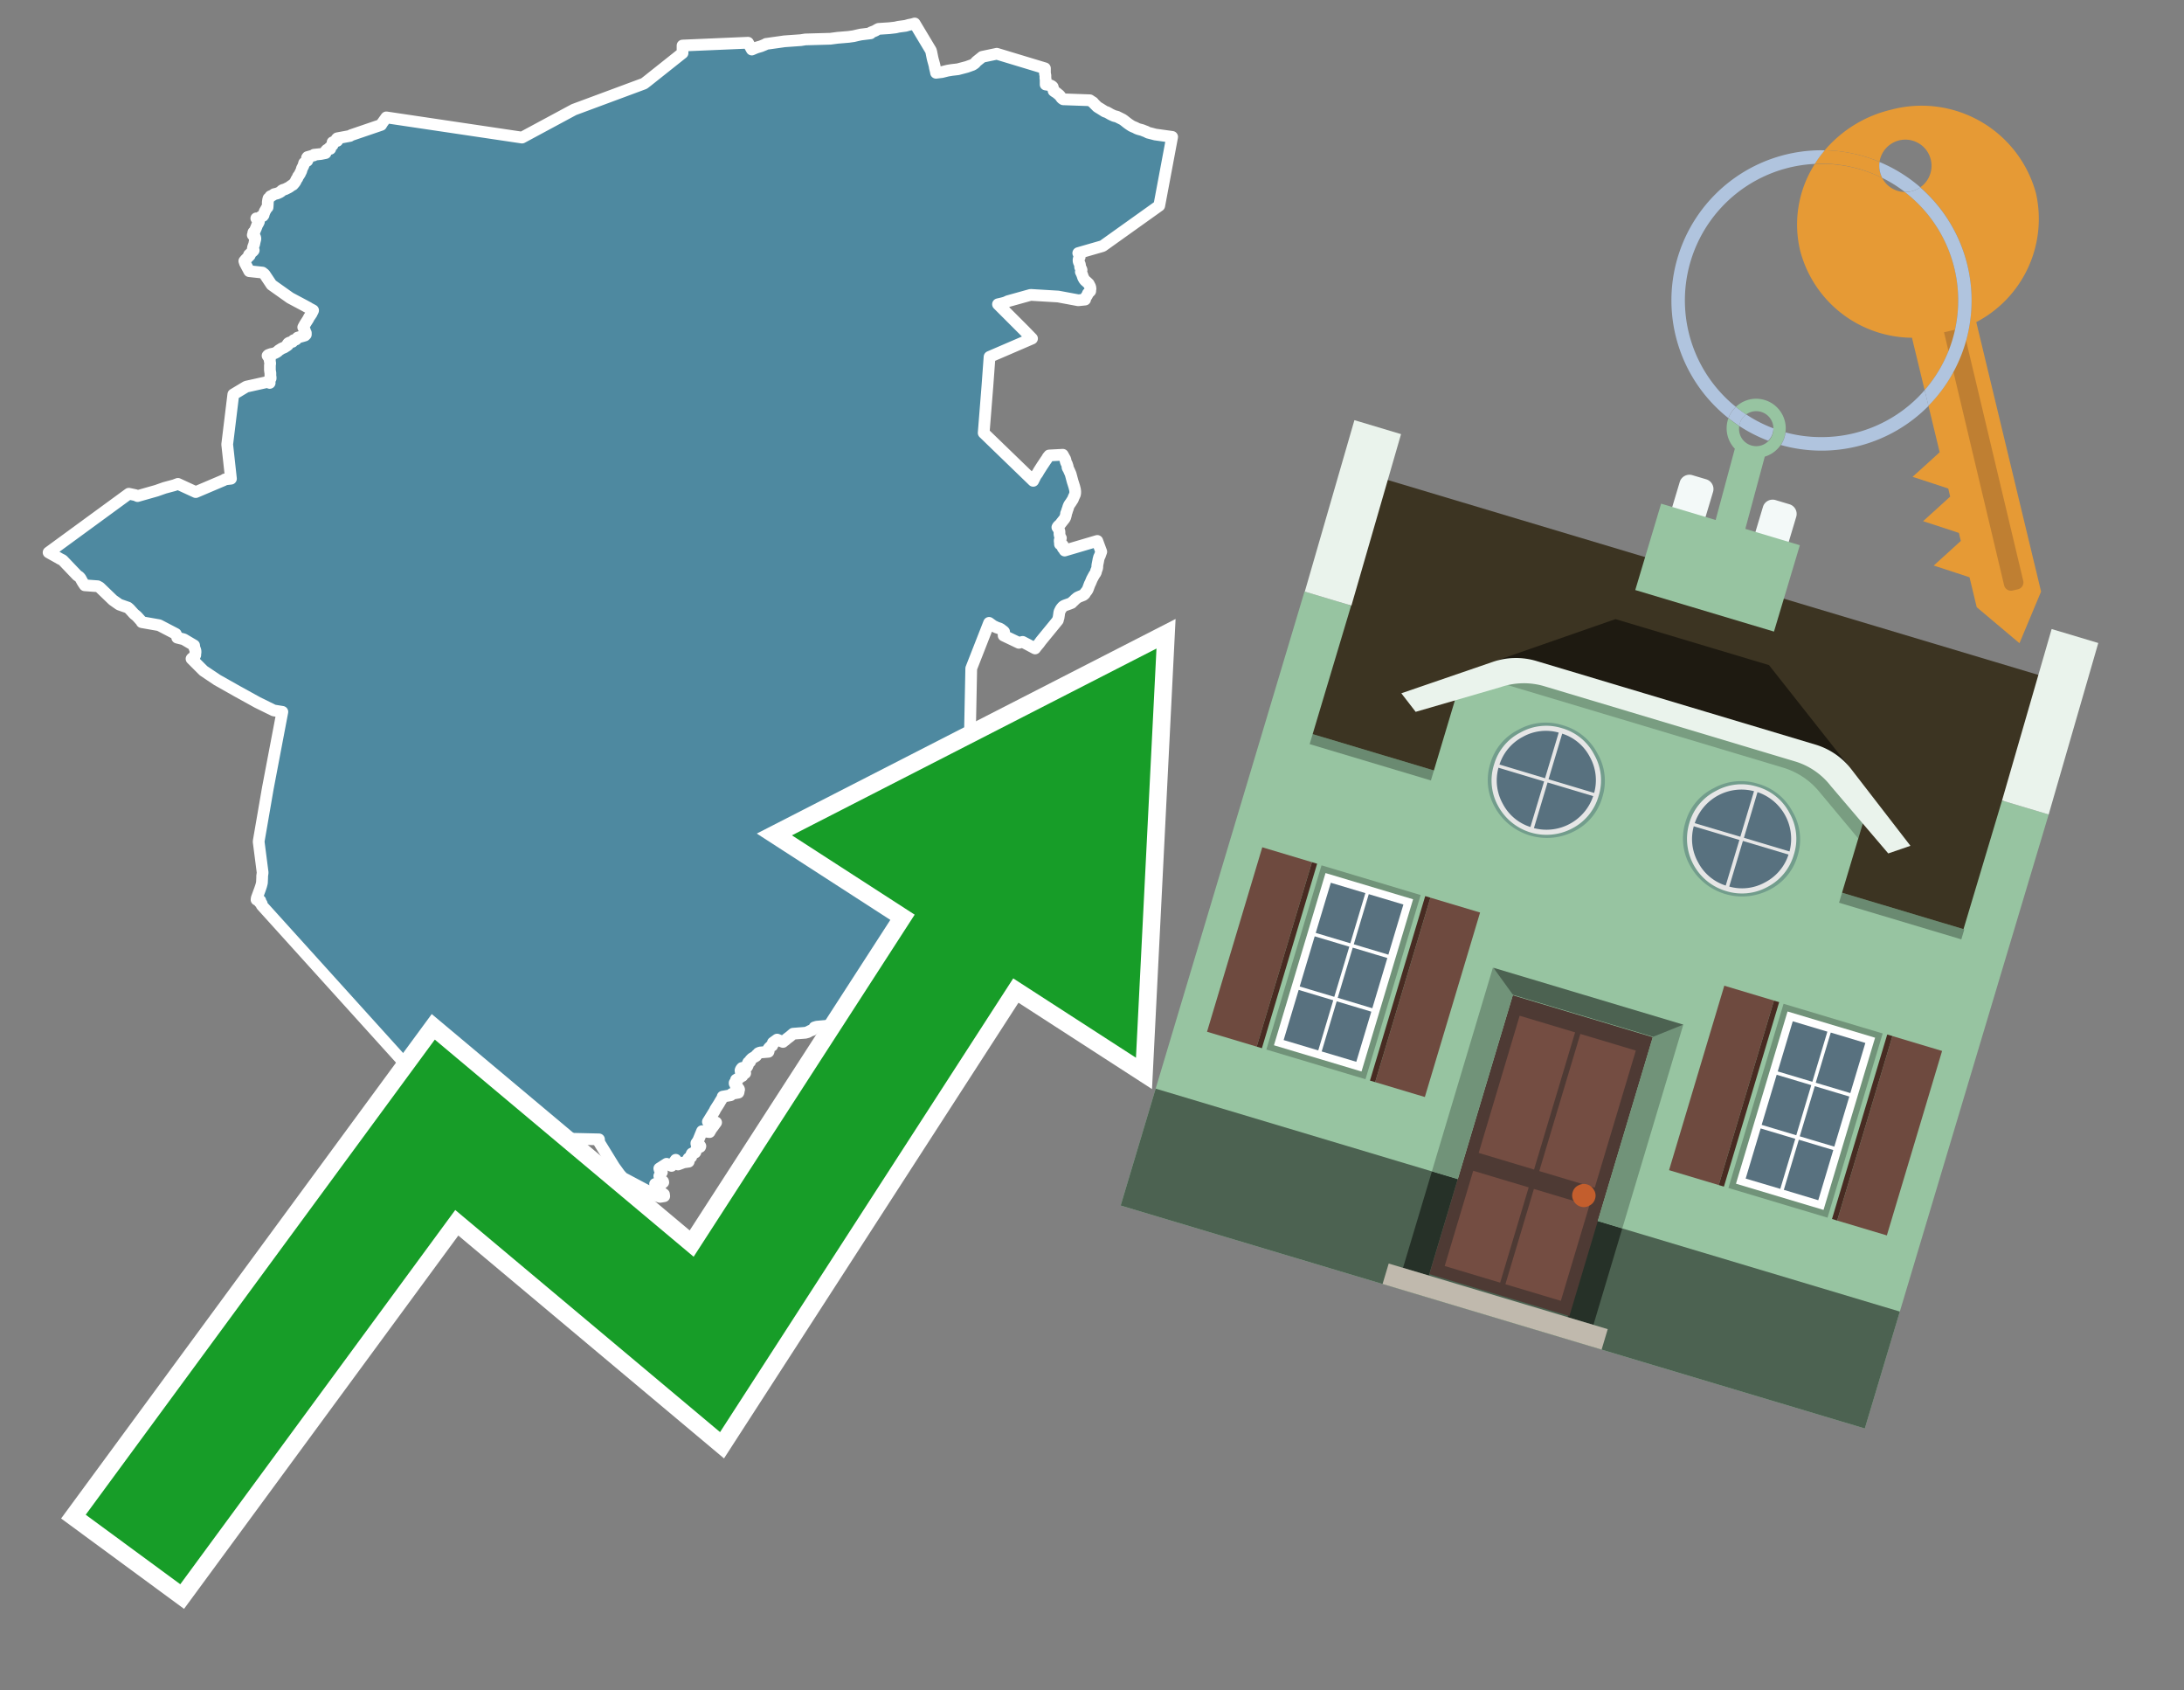 <svg id="Text" xmlns="http://www.w3.org/2000/svg" width="93.05" height="72" viewBox="0 0 93.05 72"><rect x="0" y="0" width="93.05" height="72" fill="#808080" stroke="none"/><polygon points="31.87,1.82 32.03,2.11 32.17,2.05 32.25,2.02 32.42,1.97 32.59,1.9 32.64,1.87 33.21,1.79 33.42,1.76 34.12,1.71 34.31,1.68 35.38,1.65 35.68,1.61 36.16,1.57 36.37,1.54 36.54,1.5 36.68,1.47 37.09,1.42 37.11,1.38 37.24,1.33 37.31,1.3 37.35,1.27 37.43,1.23 37.89,1.2 38.15,1.17 38.28,1.14 38.58,1.1 38.72,1.06 38.87,1.03 38.97,1 39.66,2.15 39.68,2.22 39.7,2.32 39.71,2.37 39.73,2.47 39.75,2.55 39.8,2.73 39.82,2.81 39.83,2.88 39.87,3.04 39.88,3.1 40.13,3.07 40.37,3.01 40.55,2.98 40.81,2.95 41.19,2.85 41.44,2.76 41.53,2.7 41.56,2.67 41.59,2.63 41.65,2.58 41.85,2.42 42.47,2.29 44.52,2.91 44.52,3.14 44.53,3.17 44.54,3.2 44.54,3.24 44.54,3.28 44.54,3.33 44.55,3.38 44.55,3.43 44.55,3.49 44.55,3.53 44.55,3.6 44.74,3.63 44.82,3.67 44.85,3.7 44.86,3.74 44.88,3.8 44.88,3.83 44.89,3.87 44.93,3.9 45.01,3.95 45.07,4 45.12,4.04 45.16,4.08 45.18,4.11 45.21,4.15 45.24,4.19 45.3,4.23 46.43,4.27 46.52,4.33 46.57,4.36 46.6,4.4 46.64,4.44 46.72,4.52 46.75,4.55 46.83,4.6 46.88,4.63 47.07,4.75 47.16,4.78 47.25,4.83 47.3,4.86 47.38,4.9 47.47,4.94 47.59,4.97 47.71,5.03 47.77,5.06 47.83,5.09 47.9,5.14 47.95,5.18 48,5.22 48.08,5.28 48.2,5.36 48.26,5.39 48.38,5.44 48.43,5.47 48.51,5.5 48.66,5.54 48.76,5.58 48.84,5.61 48.91,5.65 49.07,5.69 49.22,5.73 49.94,5.83 49.39,8.76 46.98,10.48 45.94,10.78 45.96,10.82 46,10.91 46,10.95 45.98,10.98 45.96,11.02 45.95,11.09 45.96,11.15 46,11.24 46.01,11.27 46.02,11.34 46.02,11.38 46.05,11.43 46.07,11.47 46.08,11.5 46.05,11.58 46.08,11.64 46.11,11.71 46.14,11.8 46.15,11.83 46.17,11.86 46.19,11.9 46.24,11.96 46.28,11.99 46.33,12.04 46.37,12.07 46.39,12.1 46.45,12.22 46.46,12.29 46.46,12.32 46.45,12.35 46.45,12.4 46.35,12.5 46.34,12.53 46.31,12.59 46.26,12.66 46.24,12.72 46.23,12.76 45.94,12.79 45.08,12.63 43.91,12.56 42.94,12.83 42.86,12.87 42.77,12.9 42.65,12.93 42.52,12.96 43.65,14.09 43.97,14.42 42.16,15.2 42.07,16.43 41.91,18.44 44.02,20.48 44.09,20.34 44.13,20.26 44.21,20.15 44.26,20.06 44.4,19.84 44.42,19.81 44.56,19.6 44.61,19.53 44.64,19.47 44.67,19.44 44.7,19.4 45.28,19.37 45.39,19.57 45.4,19.63 45.41,19.67 45.43,19.72 45.45,19.75 45.49,19.87 45.48,19.9 45.49,19.93 45.53,20 45.61,20.18 45.62,20.21 45.7,20.51 45.72,20.57 45.77,20.73 45.79,20.81 45.8,20.85 45.81,20.93 45.81,20.99 45.8,21.06 45.74,21.19 45.71,21.27 45.67,21.33 45.62,21.41 45.59,21.45 45.55,21.51 45.52,21.58 45.51,21.61 45.5,21.65 45.47,21.73 45.45,21.8 45.42,21.87 45.42,21.91 45.39,22.02 45.38,22.05 45.35,22.1 45.23,22.25 45.17,22.33 45.08,22.41 45.05,22.46 45.1,22.53 45.13,22.61 45.14,22.65 45.14,22.68 45.14,22.72 45.14,22.76 45.15,22.8 45.16,22.84 45.18,22.89 45.2,22.92 45.18,22.97 45.15,23.01 45.15,23.07 45.16,23.11 45.16,23.15 45.16,23.18 45.27,23.21 45.29,23.24 45.28,23.27 45.27,23.3 45.28,23.34 45.33,23.39 45.34,23.42 45.36,23.45 46.75,23.04 46.92,23.5 46.88,23.61 46.86,23.67 46.83,23.72 46.8,23.83 46.79,23.89 46.78,23.94 46.77,23.99 46.76,24.04 46.75,24.11 46.75,24.18 46.72,24.27 46.7,24.31 46.7,24.34 46.68,24.4 46.63,24.47 46.59,24.54 46.52,24.67 46.45,24.84 46.43,24.87 46.36,25.06 46.34,25.11 46.31,25.16 46.27,25.21 46.23,25.26 46.22,25.29 46.19,25.32 46.15,25.35 46.02,25.4 45.95,25.43 45.89,25.46 45.86,25.49 45.82,25.52 45.73,25.61 45.68,25.65 45.66,25.68 45.56,25.72 45.39,25.78 45.32,25.81 45.27,25.85 45.22,25.91 45.18,25.97 45.17,26 45.15,26.03 45.14,26.06 45.13,26.1 45.12,26.18 45.1,26.31 45.08,26.37 45.07,26.42 44.94,26.58 44.85,26.69 44.44,27.19 44.35,27.3 44.27,27.41 44.16,27.54 44.1,27.62 43.8,27.46 43.57,27.34 43.41,27.38 42.76,27.07 42.76,27.04 42.77,26.96 42.78,26.91 42.75,26.88 42.69,26.84 42.66,26.81 42.59,26.77 42.47,26.73 42.32,26.66 42.14,26.53 41.38,28.47 41.33,30.96 42.37,33.4 43.57,34.03 44.27,34.56 44.33,34.53 44.74,34.46 44.75,34.41 45.19,34.5 45.19,34.59 45.2,34.64 45.2,34.67 45.18,34.77 45.14,34.91 45.11,34.99 45.08,35.04 45.06,35.08 45.04,35.13 45.06,35.18 45.1,35.26 45.12,35.29 45.28,35.32 45.27,35.35 45.26,35.38 45.23,35.41 45.18,35.44 45.18,35.48 45.18,35.53 45.23,35.59 45.24,35.62 45.25,35.67 45.24,35.71 45.23,35.74 45.21,35.82 45.22,35.88 45.23,35.91 45.24,35.94 45.26,35.98 45.28,36.02 45.24,36.05 45.21,36.08 45.16,36.16 45.1,36.2 45.03,36.24 45,36.28 44.98,36.31 44.94,36.37 44.93,36.4 44.89,36.43 44.85,36.46 44.75,36.51 44.67,36.55 44.64,36.59 44.63,36.64 44.62,36.71 44.61,36.79 44.61,36.82 44.62,36.87 44.63,36.91 44.64,36.96 44.62,37.02 44.62,37.06 44.63,37.09 44.65,37.14 44.66,37.2 44.66,37.23 44.68,37.26 44.74,37.35 44.78,37.41 44.8,37.46 44.83,37.51 44.84,37.55 44.86,37.63 44.86,37.68 44.86,37.75 44.85,37.81 44.84,37.93 44.84,37.97 44.84,38.01 44.84,38.07 44.83,38.13 44.81,38.18 44.79,38.22 44.75,38.28 44.65,38.4 44.54,38.52 44.47,38.6 44.41,38.65 44.4,38.71 44.37,38.75 44.36,38.78 44.36,38.81 44.35,38.86 44.34,38.89 44.32,38.96 44.31,38.99 44.26,39.02 44.21,39.06 44.2,39.16 44.19,39.19 44.22,39.22 44.35,39.25 44.29,39.3 44.23,39.35 44.23,39.38 44.28,39.43 44.3,39.46 44.26,39.54 44.27,39.58 44.37,39.76 44.42,39.79 44.57,39.82 44.56,39.86 44.52,39.9 44.54,39.95 44.6,40 44.66,40.05 44.71,40.08 44.79,40.11 44.89,40.14 44.96,40.17 45.22,40.22 45.58,40.78 44.78,41.27 43.6,42.01 42.97,41.41 42.12,41.38 41.52,41.02 40.89,41.24 40.09,41.71 39.19,42.83 38.84,43.05 38.81,43 38.63,42.68 38.61,42.64 38.57,42.56 38.51,42.45 38.42,42.26 38.4,42.2 38.28,41.96 38.12,41.81 38.03,41.85 37.94,41.88 37.88,41.91 37.83,42.05 37.81,42.09 37.55,42.15 37.55,42.31 37.57,42.34 37.58,42.37 37.57,42.41 37.41,42.49 37.26,42.52 36.86,42.59 36.77,42.71 36.72,42.74 36.86,42.77 36.87,42.8 36.78,42.92 36.83,42.95 36.8,43.08 36.79,43.12 36.75,43.15 36.69,43.19 36.65,43.22 36.54,43.27 36.44,43.31 36.41,43.34 36.38,43.37 36.34,43.4 36.28,43.43 36.24,43.46 36.23,43.5 36.21,43.53 36.18,43.56 36.07,43.59 36.05,43.62 34.8,43.73 34.7,43.76 34.69,43.79 34.65,43.84 34.62,43.87 34.53,43.9 34.47,43.93 34.42,43.96 34.31,43.99 33.79,44.03 33.65,44.15 33.53,44.24 33.45,44.31 33.39,44.35 33.36,44.38 33.11,44.28 32.93,44.41 32.95,44.45 32.91,44.5 32.9,44.54 32.83,44.57 32.75,44.65 32.73,44.69 32.74,44.73 32.75,44.77 32.74,44.8 32.38,44.83 32.31,44.86 32.29,44.89 32.25,44.92 32.22,44.95 32.21,44.98 32.16,45.01 32.04,45.08 31.97,45.15 31.97,45.19 31.96,45.22 31.88,45.25 31.86,45.29 31.87,45.35 31.85,45.4 31.83,45.44 31.61,45.49 31.57,45.54 31.55,45.59 31.55,45.62 31.56,45.65 31.73,45.68 31.75,45.71 31.59,45.74 31.63,45.83 31.54,45.87 31.52,45.9 31.41,45.96 31.36,45.99 31.39,46.04 31.39,46.07 31.3,46.12 31.3,46.15 31.35,46.18 31.33,46.21 31.34,46.24 31.42,46.29 31.42,46.32 31.48,46.38 31.49,46.41 31.43,46.46 31.47,46.51 31.46,46.54 31.18,46.59 31.16,46.62 31.13,46.65 30.79,46.71 30.79,46.74 30.72,46.86 30.7,46.89 30.63,47.01 30.56,47.12 30.47,47.26 30.45,47.31 30.21,47.7 30.16,47.78 30.51,47.81 30.43,47.92 30.38,47.99 30.31,48.08 30.23,48.22 29.91,48.18 29.75,48.57 29.72,48.62 29.67,48.69 29.67,48.72 29.7,48.75 29.82,48.79 29.84,48.82 29.83,48.85 29.73,48.88 29.69,48.91 29.66,48.96 29.65,49 29.64,49.05 29.62,49.09 29.48,49.13 29.46,49.16 29.45,49.2 29.46,49.25 29.45,49.28 29.37,49.31 29.33,49.34 29.33,49.37 29.35,49.44 29.34,49.48 29.13,49.51 28.89,49.6 28.79,49.4 28.69,49.54 28.63,49.63 28.61,49.66 28.4,49.57 28.09,49.77 28.1,49.81 28.11,49.84 28.13,49.87 28.15,49.9 28.2,49.93 28.17,49.97 28.15,50 28.09,50.09 28.12,50.13 28.11,50.2 28.11,50.23 28.21,50.29 28.25,50.32 28.26,50.36 28.21,50.4 27.91,50.43 27.93,50.48 27.96,50.54 28,50.65 28.12,50.74 28.16,50.77 28.25,50.84 28.29,50.87 28.3,50.95 28.12,50.98 27.93,50.92 27.52,50.69 26.71,50.26 26.54,50.17 26.41,50.03 26.17,49.7 25.53,48.66 25.52,48.53 24.19,48.5 24.13,48.44 24.05,48.37 23.94,48.33 23.9,48.29 23.86,48.25 19.5,48.41 19.25,48.04 19.07,47.88 19.04,47.85 18.97,47.75 18.94,47.67 18.89,47.59 18.85,47.56 18.77,47.5 18.73,47.47 18.68,47.44 18.62,47.4 18.55,47.37 18.49,47.34 18.49,47.2 18.5,47.17 18.52,47.08 18.52,47.04 18.55,46.98 18.55,46.93 18.6,46.83 18.6,46.8 11.15,38.56 11.15,38.49 11.13,38.46 11.06,38.43 11.09,38.36 10.93,38.32 10.94,38.25 11.08,37.87 11.13,37.72 11.16,37.6 11.17,37.38 11.17,37.31 11.19,37.17 11.02,35.85 11.03,35.78 11.41,33.58 12.03,30.32 11.66,30.26 10.97,29.92 10.1,29.44 9.25,28.96 8.67,28.57 8.16,28.06 8.19,28.03 8.27,28 8.29,27.97 8.3,27.94 8.32,27.9 8.31,27.87 8.32,27.84 8.33,27.8 8.33,27.76 8.33,27.73 8.32,27.69 8.28,27.58 8.27,27.49 7.83,27.23 7.55,27.16 7.54,27.11 7.49,27 6.78,26.63 6.04,26.5 6.03,26.47 5.86,26.28 5.81,26.23 5.71,26.15 5.52,25.94 5.45,25.88 5.08,25.75 4.81,25.56 4.25,25.02 4.16,24.97 3.61,24.93 3.53,24.81 3.5,24.76 3.43,24.63 3.38,24.57 3.29,24.51 2.67,23.86 2.55,23.8 2.5,23.77 2.07,23.53 5.49,21.03 5.77,21.09 5.86,21.13 6.67,20.9 7.01,20.78 7.42,20.67 7.58,20.61 8.34,20.96 9.54,20.45 9.58,20.42 9.84,20.39 9.68,18.93 9.94,16.8 10.49,16.47 11.39,16.27 11.49,16.31 11.48,16.22 11.48,16.16 11.53,16.12 11.53,16.07 11.52,16.02 11.52,15.93 11.52,15.88 11.51,15.84 11.5,15.76 11.5,15.67 11.5,15.61 11.5,15.56 11.51,15.49 11.51,15.46 11.49,15.36 11.5,15.32 11.49,15.29 11.46,15.24 11.4,15.15 11.43,15.12 11.54,15.08 11.69,15.05 11.77,15.01 11.83,14.97 11.88,14.92 11.93,14.89 12.01,14.84 12.11,14.8 12.17,14.76 12.22,14.73 12.27,14.69 12.25,14.66 12.28,14.62 12.33,14.59 12.46,14.56 12.47,14.53 12.51,14.49 12.61,14.46 12.68,14.38 12.78,14.35 12.89,14.32 12.99,14.29 13.03,14.25 13.03,14.18 13.01,14.15 12.98,14.05 12.92,13.94 12.94,13.9 12.99,13.81 13.01,13.78 13.13,13.59 13.17,13.51 13.2,13.47 13.28,13.35 13.3,13.3 13.33,13.25 13.34,13.22 13.25,13.17 13.19,13.14 13.13,13.1 13.07,13.07 12.98,13.02 12.36,12.69 11.57,12.13 11.27,11.68 11.18,11.61 10.62,11.55 10.44,11.21 10.41,11.12 10.46,11.06 10.64,10.88 10.61,10.85 10.72,10.75 10.75,10.72 10.79,10.69 10.81,10.66 10.8,10.63 10.77,10.6 10.79,10.57 10.78,10.54 10.79,10.51 10.82,10.43 10.83,10.4 10.84,10.35 10.85,10.3 10.88,10.18 10.88,10.15 10.87,10.11 10.82,10.08 10.82,10.05 10.77,10.01 10.82,9.98 10.83,9.95 10.79,9.92 10.8,9.89 10.85,9.85 10.86,9.82 10.9,9.73 10.94,9.63 10.96,9.57 10.99,9.53 11.01,9.49 11.03,9.45 11.02,9.42 11,9.37 10.92,9.3 11.02,9.33 11.09,9.26 11.11,9.23 11.2,9.2 11.23,9.16 11.24,9.11 11.26,9.06 11.27,9.03 11.28,9 11.3,8.97 11.32,8.94 11.33,8.91 11.36,8.87 11.4,8.83 11.41,8.68 11.41,8.65 11.41,8.6 11.42,8.56 11.42,8.52 11.43,8.49 11.44,8.45 11.5,8.4 11.52,8.36 11.59,8.33 11.64,8.3 11.68,8.27 11.81,8.24 11.92,8.19 11.98,8.15 12,8.12 12.05,8.09 12.15,8.06 12.23,8.02 12.29,7.99 12.34,7.96 12.38,7.93 12.42,7.9 12.48,7.87 12.54,7.8 12.57,7.76 12.59,7.73 12.63,7.64 12.67,7.59 12.68,7.56 12.7,7.51 12.73,7.48 12.75,7.44 12.78,7.4 12.79,7.36 12.81,7.33 12.83,7.3 12.84,7.26 12.85,7.23 12.87,7.16 12.89,7.13 12.93,7.05 12.95,6.97 12.96,6.94 13.01,6.91 13.03,6.88 13.09,6.85 13.11,6.81 13.11,6.78 13.09,6.75 13.08,6.72 13.1,6.69 13.24,6.65 13.37,6.62 13.38,6.59 13.67,6.56 13.87,6.52 13.88,6.49 13.88,6.46 13.88,6.43 13.9,6.4 13.94,6.37 14.07,6.34 14.06,6.31 14.05,6.28 14.1,6.25 14.12,6.21 14.17,6.18 14.16,6.14 14.18,6.11 14.17,6.06 14.28,6.03 14.37,6 14.35,5.96 14.34,5.92 14.37,5.89 14.91,5.79 14.95,5.76 16.24,5.32 16.28,5.25 16.46,5 22.24,5.86 24.45,4.67 27.44,3.56 27.57,3.46 29.08,2.26 29.08,1.94 " fill="#4e89a0" stroke="#fff" stroke-linejoin="round" stroke-width="0.5"/><polygon points="49.272 27.624 33.741 35.58 38.97 38.959 29.553 53.529 18.525 44.281 3.652 64.518 7.681 67.479 19.396 51.538 30.678 60.999 43.169 41.673 48.398 45.053 49.272 27.624" fill="none" stroke="#fff" stroke-miterlimit="10" stroke-width="1.5"/><polygon points="49.272 27.624 33.741 35.58 38.97 38.959 29.553 53.529 18.525 44.281 3.652 64.518 7.681 67.479 19.396 51.538 30.678 60.999 43.169 41.673 48.398 45.053 49.272 27.624" fill="#179d28"/><path d="M80.19,7.577a1.16,1.16,0,0,1-.094-.251,1.114,1.114,0,0,1-.018-.429A6.367,6.367,0,0,0,77.743,6.4a5.269,5.269,0,0,0-.423.577c.1,0,.192-.007.288-.007A5.794,5.794,0,0,1,80.19,7.577Z" fill="#e69a35"/><path d="M77.608,6.4A6.394,6.394,0,0,0,73.64,17.81a1.26,1.26,0,0,1,.317-.48A5.821,5.821,0,0,1,77.32,6.981a5.269,5.269,0,0,1,.423-.577Z" fill="#b0c4de"/><path d="M84.2,13.72a4.962,4.962,0,0,0,2.545-5.48,5.047,5.047,0,0,0-6.179-3.566A5.322,5.322,0,0,0,77.743,6.4a6.367,6.367,0,0,1,2.335.493,1.114,1.114,0,1,1,1.736,1.084,6.392,6.392,0,0,1,.347,9.3l.479,1.985-.438.4-.716.648.92.3.6.2.082.341-.438.4-.716.648.92.3.605.2.082.341-.438.4-.716.649.92.3.605.2.307,1.274,1.821,1.534.921-2.2Z" fill="#e69a35"/><path d="M81.154,8.179a1.115,1.115,0,0,1-.964-.6,5.794,5.794,0,0,0-2.582-.6c-.1,0-.192,0-.288.007a4.783,4.783,0,0,0-.625,3.685,4.962,4.962,0,0,0,4.765,3.715L82,16.617a5.82,5.82,0,0,0-.846-8.438Z" fill="#e69a35"/><path d="M74.1,18.142a6.386,6.386,0,0,0,1.232.63.73.73,0,0,0,.224-.527h0a5.783,5.783,0,0,1-1.159-.593A.733.733,0,0,0,74.1,18.142Z" fill="#b0c4de"/><path d="M74.4,17.652q-.228-.152-.44-.322a1.26,1.26,0,0,0-.317.48c.148.117.3.228.46.332A.733.733,0,0,1,74.4,17.652Z" fill="#b0c4de"/><path d="M74.824,16.984a1.257,1.257,0,0,0-.867.346c.141.114.288.222.44.322a.731.731,0,0,1,1.159.593h0a.732.732,0,1,1-1.463,0,.7.7,0,0,1,.007-.1c-.158-.1-.312-.215-.46-.332a1.258,1.258,0,0,0,.273,1.3l-.979,3.635,1.275.341.98-3.639a1.266,1.266,0,0,0,.681-.5,1.249,1.249,0,0,0,.2-.538,1.328,1.328,0,0,0,.012-.168A1.262,1.262,0,0,0,74.824,16.984Z" fill="#97c4a1"/><path d="M85.974,25.1l-.226.053a.3.3,0,0,1-.362-.223l-2.56-10.777.81-.193L86.2,24.736A.3.3,0,0,1,85.974,25.1Z" fill="#bf7f32"/><path d="M80.1,7.326a1.16,1.16,0,0,0,.094.251,5.833,5.833,0,0,1,.964.6,1.137,1.137,0,0,0,.287-.031,1.108,1.108,0,0,0,.373-.167A6.371,6.371,0,0,0,80.078,6.9,1.114,1.114,0,0,0,80.1,7.326Z" fill="#b0c4de"/><path d="M77.608,18.618a5.836,5.836,0,0,1-1.534-.2,1.24,1.24,0,0,1-.2.537,6.4,6.4,0,0,0,6.291-1.666L82,16.617A5.807,5.807,0,0,1,77.608,18.618Z" fill="#b0c4de"/><path d="M81.814,7.981a1.108,1.108,0,0,1-.373.167,1.137,1.137,0,0,1-.287.031A5.82,5.82,0,0,1,82,16.617l.161.667a6.392,6.392,0,0,0-.347-9.3Z" fill="#b0c4de"/><polygon points="83.79 39.753 55.78 31.364 58.988 20.404 86.964 28.783 83.79 39.753 83.79 39.753" fill="#3c3422" fill-rule="evenodd"/><polygon points="81.705 53.32 87.284 34.692 85.297 34.097 83.656 39.575 55.926 31.269 57.567 25.791 55.579 25.196 47.746 51.348 79.451 60.844 81.705 53.32" fill="#97c4a1" fill-rule="evenodd"/><rect x="69.522" y="21.148" width="0.444" height="28.983" transform="translate(15.592 92.226) rotate(-73.326)" opacity="0.3"/><polygon points="87.284 34.692 85.297 34.097 87.411 26.793 89.398 27.388 87.284 34.692 87.284 34.692" fill="#eaf3ec" fill-rule="evenodd"/><polygon points="57.578 25.794 55.591 25.199 57.705 17.896 59.692 18.491 57.578 25.794 57.578 25.794" fill="#eaf3ec" fill-rule="evenodd"/><polygon points="79.451 60.844 80.943 55.865 49.238 46.369 47.747 51.348 79.451 60.844 79.451 60.844" fill="#4c6251" fill-rule="evenodd"/><path d="M71.566,20.528l-.522,1.743,1.418.425.523-1.744a.432.432,0,0,0-.289-.536l-.593-.177A.431.431,0,0,0,71.566,20.528Z" fill="#f3f9f8" fill-rule="evenodd"/><path d="M75.111,21.589l-.522,1.743,1.418.425.522-1.743a.43.43,0,0,0-.289-.536l-.593-.178A.43.43,0,0,0,75.111,21.589Z" fill="#f3f9f8" fill-rule="evenodd"/><polygon points="75.368 28.329 68.829 26.37 63.807 28.121 78.733 32.591 75.368 28.329" fill="#1e1a11"/><polygon points="78.248 32.422 64.442 28.287 62.236 28.998 60.064 36.247 77.453 41.455 79.651 34.116 78.248 32.422" fill="#97c4a1"/><path d="M77.74,32.516S65.088,28.725,65,28.7l-.938.43,11.892,3.562a3.175,3.175,0,0,1,1.532,1l1.685,2.02.327-1.09Z" fill-rule="evenodd" opacity="0.2"/><path d="M77.35,31.716,65.458,28.154a3.041,3.041,0,0,0-1.854.037l-3.9,1.339.611.79,3.626-1.054a3.045,3.045,0,0,1,1.855-.037l10.673,3.2A3.028,3.028,0,0,1,78,33.477l2.45,2.874.945-.325-2.518-3.26A3.036,3.036,0,0,0,77.35,31.716Z" fill="#eaf3ec"/><polygon points="76.683 23.223 70.773 21.453 69.671 25.132 75.581 26.902 76.683 23.223 76.683 23.223" fill="#97c4a1" fill-rule="evenodd"/><g id="Symbol_9_0_Layer2_0_MEMBER_8_MEMBER_21_MEMBER_0_FILL" data-name="Symbol 9 0 Layer2 0 MEMBER 8 MEMBER 21 MEMBER 0 FILL"><path d="M66.584,30.892a2.39,2.39,0,0,0-1.891.189,2.317,2.317,0,0,0-1.2,1.448A2.345,2.345,0,0,0,63.7,34.4a2.528,2.528,0,0,0,3.367,1.008,2.339,2.339,0,0,0,1.2-1.447,2.313,2.313,0,0,0-.208-1.87A2.394,2.394,0,0,0,66.584,30.892Z" fill="#729d8c"/></g><g id="Symbol_9_0_Layer2_0_MEMBER_8_MEMBER_21_MEMBER_1_FILL" data-name="Symbol 9 0 Layer2 0 MEMBER 8 MEMBER 21 MEMBER 1 FILL"><path d="M66.547,31.016a2.241,2.241,0,0,0-1.769.185,2.213,2.213,0,0,0-1.127,1.376,2.239,2.239,0,0,0,.185,1.768,2.341,2.341,0,0,0,3.145.942,2.234,2.234,0,0,0,1.126-1.376,2.207,2.207,0,0,0-.185-1.768A2.237,2.237,0,0,0,66.547,31.016Z" fill="#e6e6e6"/></g><g id="Symbol_9_0_Layer2_0_MEMBER_8_MEMBER_21_MEMBER_2_MEMBER_0_FILL" data-name="Symbol 9 0 Layer2 0 MEMBER 8 MEMBER 21 MEMBER 2 MEMBER 0 FILL"><path d="M65.787,33.284,63.843,32.7a2.036,2.036,0,0,0,.186,1.539,2.015,2.015,0,0,0,1.175.986Z" fill="#58717f"/></g><g id="Symbol_9_0_Layer2_0_MEMBER_8_MEMBER_21_MEMBER_2_MEMBER_1_FILL" data-name="Symbol 9 0 Layer2 0 MEMBER 8 MEMBER 21 MEMBER 2 MEMBER 1 FILL"><path d="M65.827,33.148l.582-1.944a2.01,2.01,0,0,0-1.523.178,2.037,2.037,0,0,0-1,1.183Z" fill="#58717f"/></g><g id="Symbol_9_0_Layer2_0_MEMBER_8_MEMBER_21_MEMBER_2_MEMBER_2_FILL" data-name="Symbol 9 0 Layer2 0 MEMBER 8 MEMBER 21 MEMBER 2 MEMBER 2 FILL"><path d="M67.878,33.91l-1.943-.582-.582,1.944a2.1,2.1,0,0,0,2.525-1.362Z" fill="#58717f"/></g><g id="Symbol_9_0_Layer2_0_MEMBER_8_MEMBER_21_MEMBER_2_MEMBER_3_FILL" data-name="Symbol 9 0 Layer2 0 MEMBER 8 MEMBER 21 MEMBER 2 MEMBER 3 FILL"><path d="M66.558,31.249l-.582,1.943,1.943.582a2.031,2.031,0,0,0-.186-1.539A2.009,2.009,0,0,0,66.558,31.249Z" fill="#58717f"/></g><g id="Symbol_9_0_Layer2_0_MEMBER_8_MEMBER_21_MEMBER_0_FILL-2" data-name="Symbol 9 0 Layer2 0 MEMBER 8 MEMBER 21 MEMBER 0 FILL"><path d="M74.9,33.384a2.4,2.4,0,0,0-1.891.189,2.316,2.316,0,0,0-1.2,1.448,2.341,2.341,0,0,0,.209,1.87A2.527,2.527,0,0,0,75.387,37.9a2.345,2.345,0,0,0,1.2-1.447,2.314,2.314,0,0,0-.209-1.87A2.389,2.389,0,0,0,74.9,33.384Z" fill="#729d8c"/></g><g id="Symbol_9_0_Layer2_0_MEMBER_8_MEMBER_21_MEMBER_1_FILL-2" data-name="Symbol 9 0 Layer2 0 MEMBER 8 MEMBER 21 MEMBER 1 FILL"><path d="M74.867,33.508a2.239,2.239,0,0,0-1.768.185,2.21,2.21,0,0,0-1.127,1.376,2.316,2.316,0,0,0,1.564,2.883,2.261,2.261,0,0,0,1.765-.173A2.237,2.237,0,0,0,76.428,36.4a2.209,2.209,0,0,0-.185-1.769A2.239,2.239,0,0,0,74.867,33.508Z" fill="#e6e6e6"/></g><g id="Symbol_9_0_Layer2_0_MEMBER_8_MEMBER_21_MEMBER_2_MEMBER_0_FILL-2" data-name="Symbol 9 0 Layer2 0 MEMBER 8 MEMBER 21 MEMBER 2 MEMBER 0 FILL"><path d="M74.107,35.776l-1.943-.582a2.031,2.031,0,0,0,.186,1.539,2.009,2.009,0,0,0,1.175.986Z" fill="#58717f"/></g><g id="Symbol_9_0_Layer2_0_MEMBER_8_MEMBER_21_MEMBER_2_MEMBER_1_FILL-2" data-name="Symbol 9 0 Layer2 0 MEMBER 8 MEMBER 21 MEMBER 2 MEMBER 1 FILL"><path d="M74.148,35.64,74.73,33.7a2.1,2.1,0,0,0-2.525,1.362Z" fill="#58717f"/></g><g id="Symbol_9_0_Layer2_0_MEMBER_8_MEMBER_21_MEMBER_2_MEMBER_2_FILL-2" data-name="Symbol 9 0 Layer2 0 MEMBER 8 MEMBER 21 MEMBER 2 MEMBER 2 FILL"><path d="M76.2,36.4l-1.943-.582-.582,1.944a2.015,2.015,0,0,0,1.523-.178A2.036,2.036,0,0,0,76.2,36.4Z" fill="#58717f"/></g><g id="Symbol_9_0_Layer2_0_MEMBER_8_MEMBER_21_MEMBER_2_MEMBER_3_FILL-2" data-name="Symbol 9 0 Layer2 0 MEMBER 8 MEMBER 21 MEMBER 2 MEMBER 3 FILL"><path d="M74.879,33.741,74.3,35.684l1.943.582a2.1,2.1,0,0,0-1.361-2.525Z" fill="#58717f"/></g><polygon points="51.426 43.946 53.542 44.58 55.896 36.723 53.78 36.089 51.426 43.946 51.426 43.946" fill="#6e4a3f" fill-rule="evenodd"/><polygon points="53.542 44.58 53.764 44.647 56.117 36.789 55.896 36.723 53.542 44.58 53.542 44.58" fill="#482b22" fill-rule="evenodd"/><polygon points="60.706 46.726 58.59 46.092 60.943 38.235 63.059 38.868 60.706 46.726 60.706 46.726" fill="#6e4a3f" fill-rule="evenodd"/><polygon points="58.59 46.092 58.368 46.026 60.722 38.168 60.943 38.235 58.59 46.092 58.59 46.092" fill="#482b22" fill-rule="evenodd"/><rect x="53.146" y="39.209" width="8.19" height="4.408" transform="translate(1.145 84.365) rotate(-73.326)" fill="#719379"/><polygon points="60.205 38.304 56.474 37.187 54.277 44.522 58.008 45.639 60.205 38.304 60.205 38.304" fill="#fff" fill-rule="evenodd"/><path d="M59.792,38.527l-.64,2.136-1.474-.442.639-2.135,1.475.441Zm-1.621-.485-.64,2.136-1.474-.442L56.7,37.6l1.474.442Zm-2.158,1.84,1.475.441-.64,2.136-1.474-.441.639-2.136Zm-.683,2.282,1.474.441-.639,2.136L54.69,44.3l.64-2.135Zm.981,2.621.639-2.136,1.475.442-.64,2.135-1.474-.441Zm2.158-1.84L56.994,42.5l.64-2.136,1.474.442-.639,2.136Z" fill="#58717f" fill-rule="evenodd"/><polygon points="80.39 52.621 78.274 51.988 80.628 44.13 82.743 44.764 80.39 52.621 80.39 52.621" fill="#6e4a3f" fill-rule="evenodd"/><polygon points="78.274 51.988 78.053 51.921 80.406 44.064 80.628 44.13 78.274 51.988 78.274 51.988" fill="#482b22" fill-rule="evenodd"/><polygon points="71.111 49.842 73.227 50.476 75.58 42.619 73.464 41.985 71.111 49.842 71.111 49.842" fill="#6e4a3f" fill-rule="evenodd"/><polygon points="73.227 50.476 73.448 50.542 75.802 42.685 75.58 42.619 73.227 50.476 73.227 50.476" fill="#482b22" fill-rule="evenodd"/><rect x="72.83" y="45.105" width="8.19" height="4.408" transform="translate(9.534 107.426) rotate(-73.326)" fill="#719379"/><polygon points="76.159 43.083 79.889 44.2 77.692 51.535 73.962 50.418 76.159 43.083 76.159 43.083" fill="#fff" fill-rule="evenodd"/><path d="M76.381,43.5l1.475.442-.64,2.135-1.475-.441.64-2.136ZM78,43.981l1.474.442-.64,2.136-1.474-.442L78,43.981Zm.791,2.724-.64,2.135L76.679,48.4l.64-2.136,1.474.442Zm-.684,2.282-.639,2.135L76,50.68l.64-2.135,1.474.442Zm-2.26,1.65L74.375,50.2l.639-2.135,1.475.441-.64,2.136Zm-.791-2.724.64-2.135,1.474.441-.639,2.136-1.475-.442Z" fill="#58717f" fill-rule="evenodd"/><polygon points="67.888 56.431 69.118 52.323 68.019 51.994 66.789 56.102 67.888 56.431 67.888 56.431" fill="#263128" fill-rule="evenodd"/><polygon points="60.877 54.331 62.108 50.223 61.007 49.894 59.776 54.002 60.877 54.331 60.877 54.331" fill="#263128" fill-rule="evenodd"/><g id="Symbol_9_0_Layer2_0_MEMBER_8_MEMBER_12_MEMBER_0_FILL" data-name="Symbol 9 0 Layer2 0 MEMBER 8 MEMBER 12 MEMBER 0 FILL"><path d="M70.418,44.178l-5.965-1.786L60.9,54.27l5.964,1.786Z" fill="#4e3a34"/></g><g id="Symbol_9_0_Layer2_0_MEMBER_8_MEMBER_12_MEMBER_1_MEMBER_0_FILL" data-name="Symbol 9 0 Layer2 0 MEMBER 8 MEMBER 12 MEMBER 1 MEMBER 0 FILL"><path d="M65.358,49.815l1.75-5.843-2.363-.708L63,49.107Z" fill="#744d42"/></g><g id="Symbol_9_0_Layer2_0_MEMBER_8_MEMBER_12_MEMBER_1_MEMBER_1_FILL" data-name="Symbol 9 0 Layer2 0 MEMBER 8 MEMBER 12 MEMBER 1 MEMBER 1 FILL"><path d="M67.331,44.039l-1.75,5.842,2.364.708,1.75-5.842Z" fill="#744d42"/></g><g id="Symbol_9_0_Layer2_0_MEMBER_8_MEMBER_12_MEMBER_2_MEMBER_0_FILL" data-name="Symbol 9 0 Layer2 0 MEMBER 8 MEMBER 12 MEMBER 2 MEMBER 0 FILL"><path d="M63.915,54.633l1.215-4.058-2.363-.707-1.215,4.057Z" fill="#744d42"/></g><g id="Symbol_9_0_Layer2_0_MEMBER_8_MEMBER_12_MEMBER_2_MEMBER_1_FILL" data-name="Symbol 9 0 Layer2 0 MEMBER 8 MEMBER 12 MEMBER 2 MEMBER 1 FILL"><path d="M66.5,55.407l1.215-4.057-2.363-.708L64.138,54.7Z" fill="#744d42"/></g><g id="Symbol_9_0_Layer2_0_MEMBER_8_MEMBER_13_FILL" data-name="Symbol 9 0 Layer2 0 MEMBER 8 MEMBER 13 FILL"><path d="M67.959,51.058a.439.439,0,0,0-.045-.367.487.487,0,0,0-.669-.2.445.445,0,0,0-.239.282.457.457,0,0,0,.041.378.481.481,0,0,0,.293.242.459.459,0,0,0,.377-.042A.453.453,0,0,0,67.959,51.058Z" fill="#c35e2d"/></g><g id="Symbol_9_0_Layer2_0_MEMBER_8_MEMBER_14_FILL" data-name="Symbol 9 0 Layer2 0 MEMBER 8 MEMBER 14 FILL"><path d="M64.557,42.047l-.951-.833-2.6,8.68,1.1.329Z" fill="#719379"/></g><g id="Symbol_9_0_Layer2_0_MEMBER_8_MEMBER_15_FILL" data-name="Symbol 9 0 Layer2 0 MEMBER 8 MEMBER 15 FILL"><path d="M71.718,43.643l-1.2.19L68.072,52.01l1.046.313Z" fill="#719379"/></g><g id="Symbol_9_0_Layer2_0_MEMBER_8_MEMBER_16_FILL" data-name="Symbol 9 0 Layer2 0 MEMBER 8 MEMBER 16 FILL"><path d="M63.627,41.22l.836,1.156,5.961,1.786,1.294-.519Z" fill="#4c6251"/></g><polygon points="58.905 54.69 59.166 53.819 68.498 56.614 68.237 57.485 58.905 54.69 58.905 54.69" fill="#c0b9ad" fill-rule="evenodd"/></svg>